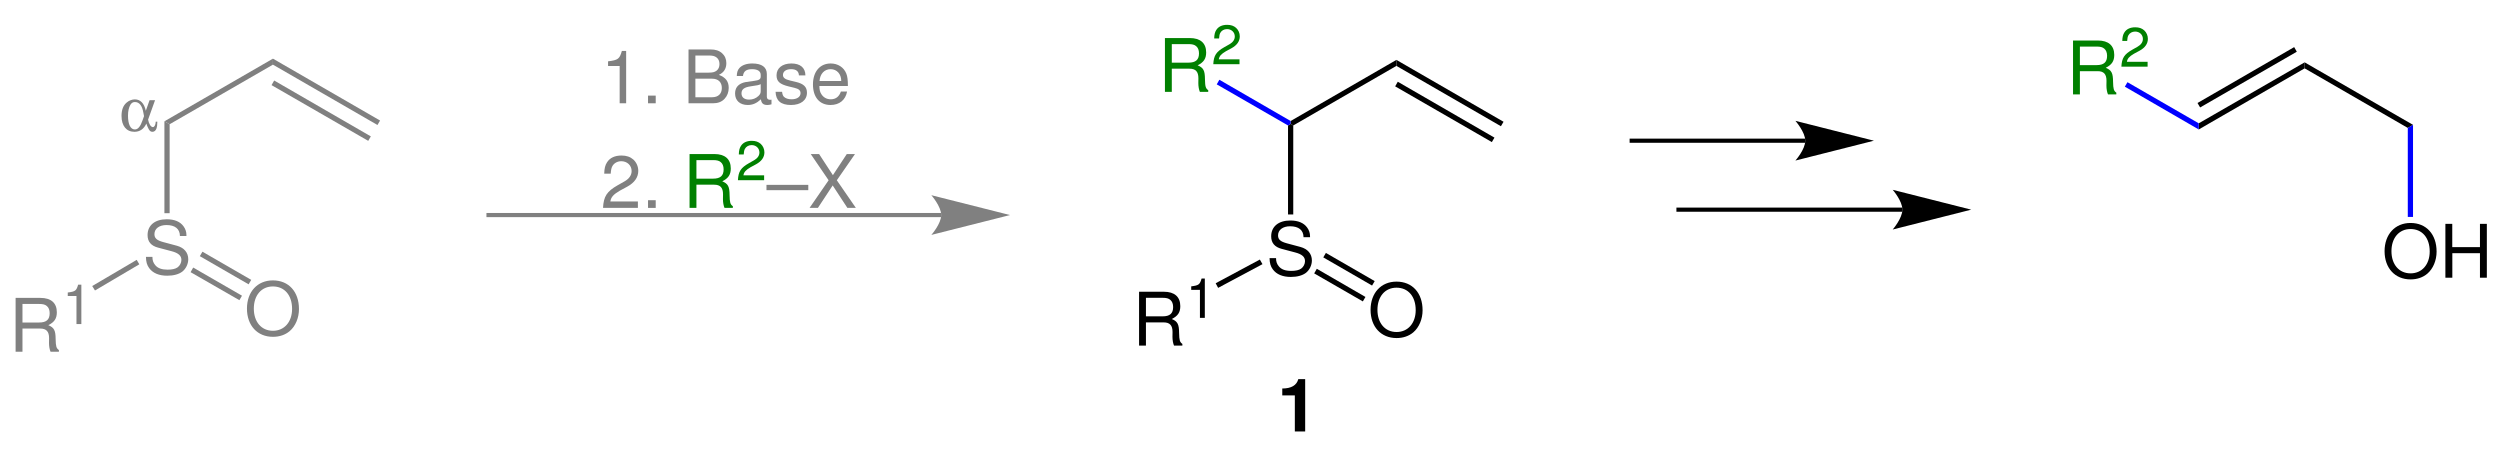 <?xml version="1.0" encoding="UTF-8"?>
<svg width="812pt" version="1.1" xmlns="http://www.w3.org/2000/svg" height="150pt" viewBox="0 0 812 150" xmlns:xlink="http://www.w3.org/1999/xlink">
 <defs>
  <clipPath id="Clip0">
   <path d="M0 0 L812 0 L812 419 L0 419 L0 0 Z" transform="translate(0, 0)"/>
  </clipPath>
 </defs>
 <g id="Hintergrund">
  <g id="Gruppe1" clip-path="url(#Clip0)">
   <path style="fill:none;stroke:#808080; stroke-width:1.35; stroke-linecap:butt; stroke-linejoin:miter; stroke-dasharray:none;" d="M147.75 0 L0 0 " transform="translate(158, 69.85)"/>
   <path style="fill:#808080; fill-rule:nonzero;stroke:none;" d="M25.55 6.449 L0 0 C0 0 3.2 3.649 3.2 6.449 C3.2 9.3 0 12.899 0 12.899 L25.55 6.449 L25.55 6.449 " transform="translate(302.5, 63.4)"/>
   <path style="fill:none;stroke:#000000; stroke-width:1.35; stroke-linecap:butt; stroke-linejoin:miter; stroke-dasharray:none;" d="M57.1 0 L0 0 " transform="translate(529.3, 45.7)"/>
   <path style="fill:#000000; fill-rule:nonzero;stroke:none;" d="M25.5 6.45 L0 0 C0 0 3.2 3.65 3.2 6.45 C3.2 9.3 0 12.9 0 12.9 L25.5 6.45 L25.5 6.45 " transform="translate(583.15, 39.25)"/>
   <path style="fill:none;stroke:#000000; stroke-width:1.35; stroke-linecap:butt; stroke-linejoin:miter; stroke-dasharray:none;" d="M73.45 0 L0 0 " transform="translate(544.5, 68.1)"/>
   <path style="fill:#000000; fill-rule:nonzero;stroke:none;" d="M25.5 6.449 L0 0 C0 0 3.15 3.6 3.15 6.449 C3.15 9.25 0 12.899 0 12.899 L25.5 6.449 L25.5 6.449 " transform="translate(614.75, 61.65)"/>
   <path style="fill:#000000; fill-rule:nonzero;stroke:none;" d="M34.4 0 L34.4 1.95 L0 21.8 L0 19.8 L34.4 0 Z" transform="translate(714.15, 20.25)"/>
   <path style="fill:#000000; fill-rule:nonzero;stroke:none;" d="M31.4 0 L32.25 1.5 L0.85 19.601 L0 18.15 L31.4 0 Z" transform="translate(713.75, 15.3)"/>
   <path style="fill:#000000; fill-rule:nonzero;stroke:none;" d="M35.2 20.3 L33.5 21.3 L0 1.95 L0 0 L35.2 20.3 Z" transform="translate(748.55, 20.25)"/>
   <path style="fill:#008000; fill-rule:evenodd;stroke:none;" d="M2.231 9.957 L7.993 9.957 C9.981 9.957 10.871 10.918 10.871 13.078 L10.848 14.637 C10.848 15.715 11.039 16.773 11.352 17.492 L14.063 17.492 L14.063 16.941 C13.223 16.363 13.055 15.742 13.004 13.414 C12.981 10.535 12.528 9.672 10.629 8.855 C12.598 7.871 13.391 6.695 13.391 4.68 C13.391 1.656 11.52 0 8.063 0 L0 0 L0 17.492 L2.231 17.492 L2.231 9.957 Z M2.231 7.992 L2.231 1.969 L7.633 1.969 C8.879 1.969 9.598 2.16 10.149 2.641 C10.75 3.144 11.063 3.938 11.063 4.969 C11.063 7.055 10.008 7.992 7.633 7.992 L2.231 7.992 Z" transform="translate(673.319, 13.158)"/>
   <path style="fill:#008000; fill-rule:evenodd;stroke:none;" d="M8.512 11.215 L1.785 11.215 C1.95 10.172 2.524 9.504 4.094 8.582 L5.899 7.609 C7.684 6.637 8.602 5.32 8.602 3.75 C8.602 2.687 8.168 1.695 7.41 0.992 C6.653 0.324 5.735 0 4.508 0 C2.887 0 1.676 0.559 0.973 1.66 C0.524 2.344 0.325 3.137 0.289 4.437 L1.875 4.437 C1.93 3.57 2.039 3.047 2.254 2.633 C2.668 1.855 3.5 1.387 4.453 1.387 C5.899 1.387 6.981 2.414 6.981 3.785 C6.981 4.797 6.383 5.66 5.246 6.312 L3.59 7.25 C0.918 8.766 0.145 9.973 0 12.785 L8.512 12.785 L8.512 11.215 Z" transform="translate(689.029, 8.865)"/>
   <path style="fill:#0000ff; fill-rule:nonzero;stroke:none;" d="M0 1.45 L0.85 0 L24 13.35 L24 15.35 L0 1.45 Z" transform="translate(690.15, 26.7)"/>
   <path style="fill:#000000; fill-rule:evenodd;stroke:none;" d="M8.422 0 C3.41 0 0 3.695 0 9.168 C0 14.66 3.383 18.332 8.449 18.332 C10.582 18.332 12.453 17.684 13.871 16.484 C15.765 14.879 16.894 12.168 16.894 9.312 C16.894 3.672 13.558 0 8.422 0 Z M8.422 1.969 C12.215 1.969 14.66 4.824 14.66 9.262 C14.66 13.488 12.14 16.367 8.449 16.367 C4.703 16.367 2.234 13.488 2.234 9.168 C2.234 4.848 4.703 1.969 8.422 1.969 Z" transform="translate(774.51, 72.419)"/>
   <path style="fill:#000000; fill-rule:evenodd;stroke:none;" d="M11.226 9.527 L11.226 17.492 L13.461 17.492 L13.461 0 L11.226 0 L11.226 7.559 L2.23 7.559 L2.23 0 L0 0 L0 17.492 L2.254 17.492 L2.254 9.527 L11.226 9.527 Z" transform="translate(794.264, 72.708)"/>
   <path style="fill:#0000ff; fill-rule:nonzero;stroke:none;" d="M1.7 29.9 L0 29.9 L0 1 L1.7 0 L1.7 29.9 Z" transform="translate(782.05, 40.55)"/>
   <path style="fill:#808080; fill-rule:evenodd;stroke:none;" d="M13.149 5.426 L13.149 5.113 C13.149 4.082 12.836 3.121 12.188 2.258 C11.109 0.769 9.262 0 6.742 0 C2.902 0 0.527 1.969 0.527 5.137 C0.527 7.273 1.656 8.617 3.957 9.215 L8.301 10.367 C10.531 10.941 11.516 11.832 11.516 13.199 C11.516 14.133 11.012 15.094 10.27 15.621 C9.574 16.125 8.469 16.367 7.055 16.367 C5.133 16.367 3.863 15.91 3.023 14.902 C2.375 14.133 2.086 13.293 2.109 12.215 L0 12.215 C0.024 13.824 0.336 14.879 1.031 15.836 C2.231 17.492 4.246 18.332 6.91 18.332 C8.996 18.332 10.699 17.852 11.828 16.988 C13.004 16.055 13.746 14.492 13.746 12.984 C13.746 10.824 12.402 9.238 10.027 8.59 L5.637 7.414 C3.527 6.84 2.758 6.168 2.758 4.824 C2.758 3.051 4.316 1.875 6.668 1.875 C9.453 1.875 11.012 3.121 11.035 5.426 L13.149 5.426 Z" transform="translate(47.402, 71.219)"/>
   <path style="fill:#808080; fill-rule:evenodd;stroke:none;" d="M8.422 0 C3.41 0 0 3.695 0 9.168 C0 14.661 3.383 18.332 8.449 18.332 C10.582 18.332 12.453 17.684 13.871 16.485 C15.766 14.879 16.895 12.168 16.895 9.313 C16.895 3.672 13.559 0 8.422 0 Z M8.422 1.969 C12.215 1.969 14.66 4.824 14.66 9.262 C14.66 13.489 12.141 16.368 8.449 16.368 C4.703 16.368 2.234 13.489 2.234 9.168 C2.234 4.848 4.703 1.969 8.422 1.969 Z" transform="translate(80.21, 91.068)"/>
   <path style="fill:#808080; fill-rule:nonzero;stroke:none;" d="M1.699 29.85 L0 29.85 L0 0 L1.699 0.949 L1.699 29.85 Z" transform="translate(53.4, 39.4)"/>
   <path style="fill:#808080; fill-rule:nonzero;stroke:none;" d="M16.699 9.15 L15.85 10.6 L0 1.45 L0.85 0 L16.699 9.15 Z" transform="translate(64.9, 81.75)"/>
   <path style="fill:#808080; fill-rule:nonzero;stroke:none;" d="M16.699 9.149 L15.85 10.6 L0 1.5 L0.85 0 L16.699 9.149 Z" transform="translate(61.9, 86.9)"/>
   <path style="fill:#808080; fill-rule:nonzero;stroke:none;" d="M0 1.95 L0 0 L34.8 20.101 L33.95 21.55 L0 1.95 Z" transform="translate(88.65, 19.05)"/>
   <path style="fill:#808080; fill-rule:nonzero;stroke:none;" d="M0 1.5 L0.85 0 L32.25 18.149 L31.4 19.6 L0 1.5 Z" transform="translate(88.2, 26.15)"/>
   <path style="fill:#808080; fill-rule:nonzero;stroke:none;" d="M1.699 21.3 L0 20.351 L35.25 0 L35.25 1.95 L1.699 21.3 Z" transform="translate(53.4, 19.05)"/>
   <path style="fill:#808080; fill-rule:evenodd;stroke:none;" d="M2.23 9.957 L7.992 9.957 C9.98 9.957 10.871 10.918 10.871 13.078 L10.848 14.637 C10.848 15.715 11.039 16.773 11.352 17.492 L14.062 17.492 L14.062 16.941 C13.223 16.363 13.055 15.742 13.004 13.414 C12.98 10.535 12.527 9.672 10.629 8.855 C12.598 7.871 13.391 6.695 13.391 4.68 C13.391 1.656 11.52 0 8.062 0 L0 0 L0 17.492 L2.23 17.492 L2.23 9.957 Z M2.23 7.992 L2.23 1.969 L7.633 1.969 C8.879 1.969 9.598 2.16 10.149 2.641 C10.75 3.144 11.062 3.937 11.062 4.969 C11.062 7.055 10.008 7.992 7.633 7.992 L2.23 7.992 Z" transform="translate(5.069, 96.758)"/>
   <path style="fill:#808080; fill-rule:evenodd;stroke:none;" d="M2.832 3.68 L2.832 12.785 L4.418 12.785 L4.418 0 L3.371 0 C2.812 1.965 2.453 2.234 0 2.543 L0 3.68 L2.832 3.68 Z" transform="translate(22.006, 92.465)"/>
   <path style="fill:#808080; fill-rule:nonzero;stroke:none;" d="M0.899 9.949 L0 8.5 L14.45 0 L15.3 1.449 L0.899 9.949 Z" transform="translate(29.95, 84.4)"/>
   <path style="fill:#000000; fill-rule:evenodd;stroke:none;" d="M13.148 5.426 L13.148 5.113 C13.148 4.082 12.835 3.121 12.187 2.258 C11.109 0.77 9.261 0 6.742 0 C2.902 0 0.527 1.969 0.527 5.137 C0.527 7.274 1.656 8.617 3.957 9.215 L8.3 10.367 C10.531 10.941 11.515 11.832 11.515 13.199 C11.515 14.133 11.011 15.094 10.269 15.621 C9.574 16.125 8.468 16.367 7.054 16.367 C5.132 16.367 3.863 15.91 3.023 14.902 C2.375 14.133 2.085 13.293 2.109 12.215 L0 12.215 C0.023 13.824 0.335 14.879 1.031 15.836 C2.23 17.492 4.246 18.332 6.91 18.332 C8.996 18.332 10.699 17.852 11.828 16.988 C13.003 16.055 13.746 14.492 13.746 12.984 C13.746 10.824 12.402 9.238 10.027 8.59 L5.636 7.414 C3.527 6.84 2.757 6.168 2.757 4.824 C2.757 3.051 4.316 1.875 6.668 1.875 C9.453 1.875 11.011 3.121 11.035 5.426 L13.148 5.426 Z" transform="translate(412.353, 71.619)"/>
   <path style="fill:#000000; fill-rule:evenodd;stroke:none;" d="M8.422 0 C3.41 0 0 3.695 0 9.168 C0 14.66 3.383 18.332 8.449 18.332 C10.582 18.332 12.453 17.683 13.871 16.484 C15.766 14.879 16.895 12.168 16.895 9.312 C16.895 3.672 13.559 0 8.422 0 Z M8.422 1.969 C12.215 1.969 14.66 4.824 14.66 9.261 C14.66 13.488 12.141 16.367 8.449 16.367 C4.703 16.367 2.235 13.488 2.235 9.168 C2.235 4.848 4.703 1.969 8.422 1.969 Z" transform="translate(445.16, 91.469)"/>
   <path style="fill:#000000; fill-rule:nonzero;stroke:none;" d="M1.7 29.4 L0 29.4 L0 0.5 L0.85 0 L1.7 0.5 L1.7 29.4 Z" transform="translate(418.35, 40.25)"/>
   <path style="fill:#000000; fill-rule:nonzero;stroke:none;" d="M16.7 9.149 L15.85 10.6 L0 1.449 L0.85 0 L16.7 9.149 Z" transform="translate(429.8, 82.15)"/>
   <path style="fill:#000000; fill-rule:nonzero;stroke:none;" d="M16.65 9.15 L15.8 10.601 L0 1.5 L0.85 0 L16.65 9.15 Z" transform="translate(426.85, 87.3)"/>
   <path style="fill:#000000; fill-rule:nonzero;stroke:none;" d="M0 1.95 L0 0 L34.8 20.1 L33.95 21.55 L0 1.95 Z" transform="translate(453.55, 19.45)"/>
   <path style="fill:#000000; fill-rule:nonzero;stroke:none;" d="M0 1.5 L0.85 0 L32.25 18.15 L31.4 19.601 L0 1.5 Z" transform="translate(453.15, 26.55)"/>
   <path style="fill:#000000; fill-rule:nonzero;stroke:none;" d="M0.85 21.3 L0 20.8 L0 19.85 L34.35 0 L34.35 1.95 L0.85 21.3 Z" transform="translate(419.2, 19.45)"/>
   <path style="fill:#000000; fill-rule:evenodd;stroke:none;" d="M2.23 9.957 L7.992 9.957 C9.98 9.957 10.871 10.918 10.871 13.078 L10.847 14.637 C10.847 15.715 11.039 16.773 11.351 17.492 L14.062 17.492 L14.062 16.941 C13.222 16.363 13.054 15.742 13.004 13.414 C12.98 10.535 12.527 9.672 10.629 8.855 C12.597 7.871 13.39 6.695 13.39 4.68 C13.39 1.656 11.519 0 8.062 0 L0 0 L0 17.492 L2.23 17.492 L2.23 9.957 Z M2.23 7.992 L2.23 1.969 L7.633 1.969 C8.879 1.969 9.597 2.16 10.148 2.641 C10.75 3.144 11.062 3.938 11.062 4.969 C11.062 7.055 10.008 7.992 7.633 7.992 L2.23 7.992 Z" transform="translate(369.97, 94.758)"/>
   <path style="fill:#000000; fill-rule:evenodd;stroke:none;" d="M2.832 3.68 L2.832 12.785 L4.418 12.785 L4.418 0 L3.371 0 C2.813 1.965 2.453 2.234 0 2.543 L0 3.68 L2.832 3.68 Z" transform="translate(386.906, 90.465)"/>
   <path style="fill:#000000; fill-rule:nonzero;stroke:none;" d="M0.8 9.2 L0 7.7 L14.35 0 L15.2 1.5 L0.8 9.2 Z" transform="translate(394.85, 84.3)"/>
   <path style="fill:#008000; fill-rule:evenodd;stroke:none;" d="M2.231 9.957 L7.992 9.957 C9.981 9.957 10.871 10.918 10.871 13.078 L10.848 14.637 C10.848 15.715 11.039 16.773 11.352 17.492 L14.063 17.492 L14.063 16.941 C13.223 16.363 13.055 15.742 13.004 13.414 C12.981 10.535 12.527 9.672 10.629 8.855 C12.598 7.871 13.391 6.695 13.391 4.68 C13.391 1.656 11.52 0 8.063 0 L0 0 L0 17.492 L2.231 17.492 L2.231 9.957 Z M2.231 7.992 L2.231 1.969 L7.633 1.969 C8.879 1.969 9.598 2.16 10.149 2.641 C10.75 3.145 11.063 3.938 11.063 4.969 C11.063 7.055 10.008 7.992 7.633 7.992 L2.231 7.992 Z" transform="translate(378.37, 12.357)"/>
   <path style="fill:#008000; fill-rule:evenodd;stroke:none;" d="M8.512 11.215 L1.785 11.215 C1.949 10.172 2.524 9.504 4.094 8.582 L5.899 7.609 C7.684 6.637 8.602 5.32 8.602 3.75 C8.602 2.688 8.168 1.695 7.41 0.992 C6.652 0.324 5.734 0 4.508 0 C2.887 0 1.676 0.559 0.973 1.66 C0.524 2.344 0.324 3.137 0.289 4.438 L1.875 4.438 C1.93 3.57 2.039 3.047 2.254 2.633 C2.668 1.855 3.5 1.387 4.453 1.387 C5.899 1.387 6.981 2.414 6.981 3.785 C6.981 4.797 6.383 5.66 5.246 6.313 L3.59 7.25 C0.918 8.766 0.145 9.973 0 12.785 L8.512 12.785 L8.512 11.215 Z" transform="translate(394.08, 8.064)"/>
   <path style="fill:#0000ff; fill-rule:nonzero;stroke:none;" d="M0 1.5 L0.85 0 L24 13.399 L24 14.35 L23.15 14.85 L0 1.5 Z" transform="translate(395.2, 25.9)"/>
   <path style="fill:#808080; fill-rule:evenodd;stroke:none;" d="M9.109 0.258 L7.887 3.703 C7.367 1.281 6.148 0 4.324 0 C3.402 0 2.422 0.379 1.684 1.02 C0.543 1.961 0 3.402 0 5.383 C0 8.586 1.582 10.531 4.184 10.531 C5.945 10.531 7.246 9.629 8.07 7.848 C8.168 8.207 8.289 8.527 8.508 9.008 C9.031 10.188 9.371 10.531 10.031 10.531 C10.672 10.531 11.133 10.129 11.391 9.348 C11.551 8.867 11.594 8.406 11.633 7.246 L11.113 7.246 C11.07 8.266 10.691 9.008 10.191 9.008 C9.531 9.008 8.871 7.945 8.629 6.566 L10.891 0.258 L9.109 0.258 Z M7.309 5.445 L6.848 6.746 C6.148 8.789 5.348 9.77 4.344 9.77 C2.922 9.77 2.102 8.129 2.102 5.266 C2.102 3.805 2.383 2.602 2.902 1.723 C3.266 1.141 3.723 0.859 4.344 0.859 C5.766 0.859 6.688 2 7.086 4.285 L7.309 5.445 Z" transform="translate(39.471, 32.28)"/>
   <path style="fill:#808080; fill-rule:evenodd;stroke:none;" d="M3.766 4.894 L3.766 17.012 L5.875 17.012 L5.875 0 L4.484 0 C3.742 2.617 3.262 2.977 0 3.383 L0 4.894 L3.766 4.894 Z" transform="translate(197.499, 16.538)"/>
   <path style="fill:#808080; fill-rule:evenodd;stroke:none;" d="M2.497 0 L0 0 L0 2.496 L2.497 2.496 L2.497 0 Z" transform="translate(210.479, 31.054)"/>
   <path style="fill:#808080; fill-rule:evenodd;stroke:none;" d="M0 17.492 L7.894 17.492 C9.551 17.492 10.773 17.035 11.711 16.027 C12.574 15.117 13.055 13.867 13.055 12.5 C13.055 10.391 12.094 9.117 9.863 8.254 C11.469 7.512 12.285 6.238 12.285 4.441 C12.285 3.144 11.805 2.039 10.894 1.223 C9.957 0.383 8.781 0 7.101 0 L0 0 L0 17.492 Z M2.23 7.535 L2.23 1.969 L6.551 1.969 C7.801 1.969 8.496 2.137 9.094 2.594 C9.719 3.07 10.055 3.793 10.055 4.75 C10.055 5.711 9.719 6.43 9.094 6.91 C8.496 7.367 7.801 7.535 6.551 7.535 L2.23 7.535 Z M2.23 15.524 L2.23 9.504 L7.68 9.504 C9.644 9.504 10.82 10.629 10.82 12.527 C10.82 14.399 9.644 15.524 7.68 15.524 L2.23 15.524 Z" transform="translate(223.632, 16.058)"/>
   <path style="fill:#808080; fill-rule:evenodd;stroke:none;" d="M11.828 11.758 C11.613 11.805 11.516 11.805 11.398 11.805 C10.699 11.805 10.316 11.445 10.316 10.82 L10.316 3.434 C10.316 1.199 8.687 0 5.59 0 C3.742 0 2.281 0.527 1.414 1.465 C0.84 2.113 0.601 2.832 0.551 4.078 L2.566 4.078 C2.734 2.543 3.648 1.848 5.519 1.848 C7.344 1.848 8.324 2.519 8.324 3.719 L8.324 4.246 C8.324 5.086 7.82 5.449 6.238 5.641 C3.406 6 2.976 6.094 2.207 6.406 C0.742 7.031 0 8.137 0 9.766 C0 12.047 1.582 13.484 4.125 13.484 C5.711 13.484 6.98 12.934 8.398 11.637 C8.543 12.934 9.164 13.484 10.461 13.484 C10.894 13.484 11.156 13.438 11.828 13.27 L11.828 11.758 Z M8.324 8.977 C8.324 9.645 8.133 10.055 7.535 10.605 C6.719 11.352 5.734 11.734 4.559 11.734 C3 11.734 2.086 10.988 2.086 9.719 C2.086 8.398 2.949 7.727 5.109 7.414 C7.246 7.129 7.652 7.031 8.324 6.719 L8.324 8.977 Z" transform="translate(238.753, 20.616)"/>
   <path style="fill:#808080; fill-rule:evenodd;stroke:none;" d="M9.692 3.863 C9.668 1.395 8.039 0 5.133 0 C2.207 0 0.313 1.512 0.313 3.84 C0.313 5.809 1.321 6.742 4.293 7.465 L6.164 7.918 C7.559 8.254 8.11 8.758 8.11 9.645 C8.11 10.848 6.934 11.637 5.184 11.637 C4.102 11.637 3.192 11.324 2.688 10.797 C2.375 10.438 2.231 10.078 2.11 9.191 L0 9.191 C0.094 12.094 1.727 13.484 5.016 13.484 C8.18 13.484 10.196 11.926 10.196 9.504 C10.196 7.633 9.141 6.598 6.645 6 L4.727 5.543 C3.094 5.16 2.399 4.633 2.399 3.742 C2.399 2.566 3.43 1.848 5.063 1.848 C6.668 1.848 7.535 2.543 7.582 3.863 L9.692 3.863 Z" transform="translate(251.905, 20.616)"/>
   <path style="fill:#808080; fill-rule:evenodd;stroke:none;" d="M11.347 7.32 C11.347 5.398 11.203 4.246 10.844 3.312 C10.027 1.25 8.109 0 5.758 0 C2.254 0 0 2.664 0 6.816 C0 10.965 2.16 13.484 5.711 13.484 C8.59 13.484 10.578 11.855 11.082 9.117 L9.07 9.117 C8.515 10.773 7.39 11.637 5.781 11.637 C4.508 11.637 3.429 11.062 2.758 10.008 C2.277 9.285 2.109 8.566 2.086 7.32 L11.347 7.32 Z M2.133 5.688 C2.301 3.359 3.719 1.848 5.734 1.848 C7.773 1.848 9.187 3.434 9.187 5.688 L2.133 5.688 Z" transform="translate(264.05, 20.616)"/>
   <path style="fill:#808080; fill-rule:evenodd;stroke:none;" d="M11.324 14.926 L2.375 14.926 C2.59 13.531 3.36 12.645 5.446 11.422 L7.844 10.125 C10.223 8.828 11.446 7.078 11.446 4.992 C11.446 3.574 10.867 2.254 9.86 1.32 C8.852 0.434 7.629 0 5.996 0 C3.84 0 2.231 0.742 1.297 2.207 C0.696 3.121 0.43 4.176 0.383 5.902 L2.496 5.902 C2.567 4.75 2.711 4.055 3 3.504 C3.551 2.473 4.653 1.848 5.926 1.848 C7.844 1.848 9.285 3.215 9.285 5.039 C9.285 6.383 8.492 7.535 6.981 8.398 L4.774 9.645 C1.223 11.66 0.192 13.27 0 17.012 L11.324 17.012 L11.324 14.926 Z" transform="translate(195.866, 50.514)"/>
   <path style="fill:#808080; fill-rule:evenodd;stroke:none;" d="M2.497 0 L0 0 L0 2.496 L2.497 2.496 L2.497 0 Z" transform="translate(210.479, 65.029)"/>
   <path style="fill:#008000; fill-rule:evenodd;stroke:none;" d="M2.23 9.957 L7.992 9.957 C9.98 9.957 10.871 10.918 10.871 13.078 L10.847 14.637 C10.847 15.715 11.039 16.773 11.351 17.492 L14.062 17.492 L14.062 16.941 C13.222 16.363 13.054 15.742 13.004 13.414 C12.98 10.535 12.527 9.672 10.629 8.855 C12.597 7.871 13.39 6.695 13.39 4.68 C13.39 1.656 11.519 0 8.062 0 L0 0 L0 17.492 L2.23 17.492 L2.23 9.957 Z M2.23 7.992 L2.23 1.969 L7.633 1.969 C8.879 1.969 9.597 2.16 10.148 2.641 C10.75 3.144 11.062 3.938 11.062 4.969 C11.062 7.055 10.008 7.992 7.633 7.992 L2.23 7.992 Z" transform="translate(223.968, 50.033)"/>
   <path style="fill:#008000; fill-rule:evenodd;stroke:none;" d="M8.511 11.215 L1.785 11.215 C1.949 10.172 2.523 9.504 4.093 8.582 L5.898 7.609 C7.683 6.637 8.601 5.32 8.601 3.75 C8.601 2.688 8.168 1.695 7.41 0.992 C6.652 0.324 5.734 0 4.508 0 C2.886 0 1.676 0.559 0.972 1.66 C0.523 2.344 0.324 3.137 0.289 4.438 L1.875 4.438 C1.929 3.57 2.039 3.047 2.254 2.633 C2.668 1.855 3.5 1.387 4.453 1.387 C5.898 1.387 6.98 2.414 6.98 3.785 C6.98 4.797 6.383 5.66 5.246 6.312 L3.59 7.25 C0.918 8.766 0.144 9.973 0 12.785 L8.511 12.785 L8.511 11.215 Z" transform="translate(239.678, 45.74)"/>
   <path style="fill:#808080; fill-rule:evenodd;stroke:none;" d="M13.582 0 L0 0 L0 1.727 L13.582 1.727 L13.582 0 Z" transform="translate(248.951, 60.041)"/>
   <path style="fill:#808080; fill-rule:evenodd;stroke:none;" d="M8.856 8.52 L14.758 0 L12.094 0 L7.582 6.863 L3.098 0 L0.383 0 L6.192 8.52 L0 17.492 L2.711 17.492 L7.512 10.199 L12.286 17.492 L15.043 17.492 L8.856 8.52 Z" transform="translate(262.943, 50.033)"/>
   <path style="fill:#000000; fill-rule:evenodd;stroke:none;" d="M4.079 5.277 L4.079 17.011 L7.438 17.011 L7.438 0 L5.207 0 C4.676 2.015 2.926 3.047 0 3.047 L0 5.277 L4.079 5.277 Z" transform="translate(416.482, 123.139)"/>
  </g>
 </g>
</svg>
